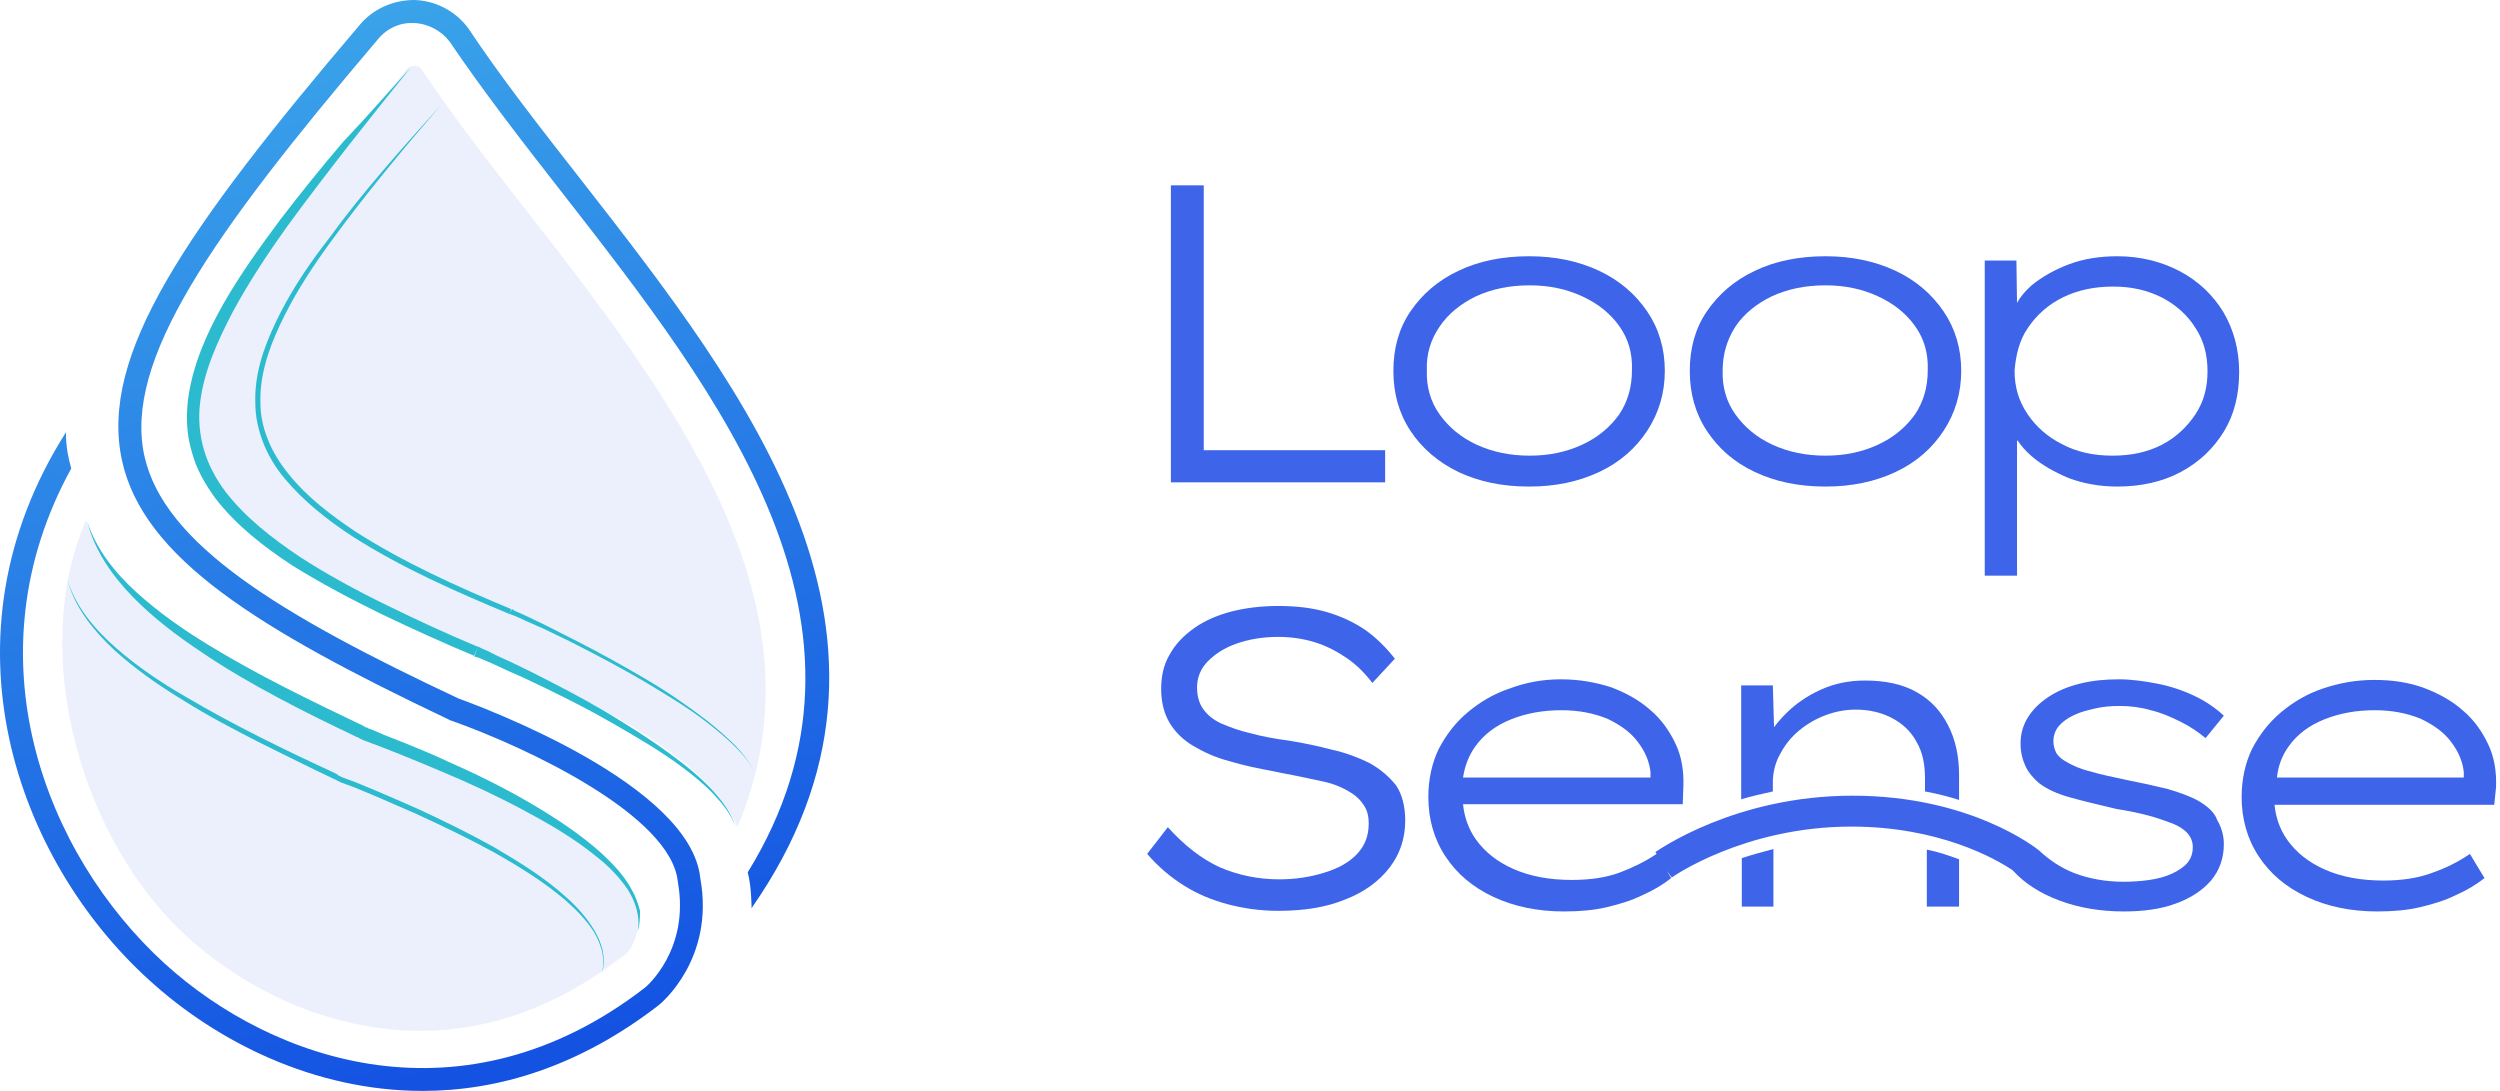 <svg width="110" height="48" viewBox="0 0 110 48" fill="none" xmlns="http://www.w3.org/2000/svg">
<path d="M60.946 19.809H52.965V8.155H51.519V21.223H60.946V19.809Z" fill="#3E64EA"/>
<path d="M64.174 20.769C65.085 21.196 66.102 21.409 67.281 21.409C68.432 21.409 69.45 21.196 70.36 20.769C71.271 20.343 71.967 19.729 72.476 18.956C72.985 18.182 73.252 17.302 73.252 16.316C73.252 15.329 72.985 14.449 72.476 13.702C71.967 12.955 71.271 12.342 70.36 11.915C69.45 11.489 68.432 11.275 67.281 11.275C66.102 11.275 65.058 11.489 64.174 11.915C63.264 12.342 62.567 12.955 62.059 13.702C61.55 14.449 61.309 15.329 61.309 16.316C61.309 17.302 61.55 18.182 62.059 18.956C62.567 19.729 63.29 20.343 64.174 20.769ZM63.344 14.369C63.719 13.809 64.281 13.355 64.951 13.035C65.647 12.715 66.424 12.555 67.307 12.555C68.164 12.555 68.914 12.715 69.611 13.035C70.307 13.355 70.842 13.782 71.244 14.342C71.646 14.902 71.833 15.542 71.806 16.289C71.806 17.036 71.619 17.676 71.244 18.236C70.842 18.796 70.307 19.249 69.611 19.569C68.914 19.889 68.164 20.049 67.307 20.049C66.451 20.049 65.674 19.889 64.978 19.569C64.281 19.249 63.746 18.796 63.344 18.236C62.942 17.676 62.755 17.009 62.782 16.289C62.755 15.596 62.942 14.956 63.344 14.369Z" fill="#3E64EA"/>
<path d="M77.216 20.769C78.126 21.196 79.144 21.409 80.322 21.409C81.474 21.409 82.492 21.196 83.402 20.769C84.313 20.343 85.009 19.729 85.518 18.956C86.026 18.182 86.294 17.302 86.294 16.316C86.294 15.329 86.026 14.449 85.518 13.702C85.009 12.955 84.313 12.342 83.402 11.915C82.492 11.489 81.474 11.275 80.322 11.275C79.144 11.275 78.1 11.489 77.216 11.915C76.305 12.342 75.609 12.955 75.1 13.702C74.591 14.449 74.35 15.329 74.35 16.316C74.35 17.302 74.591 18.182 75.1 18.956C75.609 19.729 76.305 20.343 77.216 20.769ZM76.359 14.369C76.734 13.809 77.296 13.355 77.966 13.035C78.662 12.715 79.439 12.555 80.322 12.555C81.179 12.555 81.929 12.715 82.626 13.035C83.322 13.355 83.857 13.782 84.259 14.342C84.661 14.902 84.848 15.542 84.821 16.289C84.821 17.036 84.634 17.676 84.259 18.236C83.857 18.796 83.322 19.249 82.626 19.569C81.929 19.889 81.179 20.049 80.322 20.049C79.466 20.049 78.689 19.889 77.993 19.569C77.296 19.249 76.761 18.796 76.359 18.236C75.957 17.676 75.77 17.009 75.797 16.289C75.797 15.596 75.984 14.956 76.359 14.369Z" fill="#3E64EA"/>
<path d="M88.775 19.383C88.936 19.622 89.124 19.836 89.365 20.049C89.82 20.449 90.382 20.769 91.025 21.036C91.668 21.276 92.391 21.409 93.167 21.409C94.212 21.409 95.149 21.196 95.952 20.769C96.756 20.343 97.398 19.729 97.854 18.983C98.309 18.236 98.523 17.356 98.523 16.369C98.523 15.382 98.282 14.502 97.827 13.729C97.372 12.982 96.729 12.369 95.925 11.942C95.122 11.515 94.185 11.275 93.167 11.275C92.417 11.275 91.694 11.382 91.052 11.622C90.409 11.862 89.847 12.182 89.391 12.555C89.124 12.795 88.909 13.035 88.749 13.329L88.722 11.462H87.329V25.33H88.749V19.383H88.775ZM89.231 14.422C89.606 13.862 90.114 13.409 90.757 13.089C91.4 12.769 92.15 12.609 92.98 12.609C93.783 12.609 94.479 12.769 95.122 13.089C95.738 13.409 96.247 13.862 96.595 14.422C96.97 14.982 97.131 15.622 97.131 16.342C97.131 17.036 96.97 17.676 96.595 18.236C96.22 18.796 95.738 19.249 95.122 19.569C94.506 19.889 93.783 20.049 92.953 20.049C92.123 20.049 91.373 19.889 90.73 19.543C90.088 19.223 89.579 18.769 89.204 18.209C88.829 17.649 88.641 17.036 88.641 16.316C88.695 15.622 88.856 14.956 89.231 14.422Z" fill="#3E64EA"/>
<path d="M60.25 33.57C59.767 33.33 59.205 33.117 58.589 32.983C57.973 32.824 57.357 32.69 56.688 32.584C56.072 32.504 55.51 32.397 55.028 32.264C54.545 32.157 54.117 31.997 53.742 31.837C53.394 31.677 53.126 31.463 52.939 31.197C52.751 30.93 52.671 30.61 52.671 30.237C52.671 29.81 52.831 29.41 53.153 29.09C53.474 28.77 53.876 28.503 54.412 28.317C54.947 28.13 55.563 28.023 56.233 28.023C56.795 28.023 57.357 28.103 57.866 28.263C58.375 28.423 58.83 28.663 59.259 28.956C59.687 29.25 60.062 29.623 60.383 30.05L61.374 28.983C60.999 28.503 60.571 28.076 60.089 27.73C59.58 27.383 59.018 27.116 58.375 26.93C57.732 26.743 57.036 26.663 56.233 26.663C55.51 26.663 54.84 26.743 54.197 26.903C53.581 27.063 53.019 27.303 52.564 27.623C52.108 27.943 51.734 28.317 51.466 28.797C51.198 29.25 51.091 29.757 51.091 30.317C51.091 30.903 51.225 31.41 51.466 31.81C51.707 32.21 52.055 32.557 52.51 32.824C52.965 33.09 53.474 33.33 54.09 33.49C54.706 33.677 55.349 33.81 56.072 33.944C56.42 34.024 56.768 34.077 57.143 34.157C57.518 34.237 57.893 34.317 58.268 34.397C58.643 34.477 58.964 34.61 59.259 34.77C59.553 34.93 59.794 35.117 59.955 35.357C60.142 35.597 60.223 35.864 60.223 36.237C60.223 36.77 60.062 37.197 59.714 37.571C59.366 37.944 58.884 38.211 58.268 38.397C57.679 38.584 57.009 38.691 56.286 38.691C55.349 38.691 54.465 38.504 53.662 38.157C52.858 37.784 52.108 37.197 51.385 36.397L50.475 37.571C50.957 38.131 51.492 38.584 52.082 38.957C52.671 39.331 53.314 39.597 54.01 39.784C54.706 39.971 55.456 40.077 56.259 40.077C57.384 40.077 58.375 39.917 59.205 39.571C60.035 39.251 60.678 38.771 61.133 38.184C61.589 37.597 61.83 36.904 61.83 36.104C61.83 35.49 61.696 34.957 61.428 34.557C61.106 34.157 60.732 33.837 60.25 33.57Z" fill="#3E64EA"/>
<path d="M96.751 35.25C96.376 35.037 95.92 34.877 95.385 34.717C94.849 34.584 94.233 34.45 93.564 34.317C92.948 34.184 92.412 34.077 91.984 33.944C91.528 33.837 91.18 33.677 90.912 33.517C90.725 33.41 90.591 33.303 90.484 33.144C90.404 32.983 90.35 32.824 90.35 32.61C90.35 32.37 90.43 32.13 90.591 31.943C90.752 31.757 90.966 31.597 91.261 31.463C91.528 31.33 91.85 31.25 92.198 31.17C92.546 31.09 92.894 31.063 93.269 31.063C93.724 31.063 94.18 31.117 94.635 31.25C95.09 31.357 95.519 31.543 95.947 31.757C96.376 31.97 96.724 32.21 97.045 32.477L97.849 31.49C97.474 31.143 97.045 30.85 96.536 30.61C96.028 30.37 95.465 30.183 94.903 30.077C94.34 29.97 93.778 29.89 93.242 29.89C92.626 29.89 92.064 29.943 91.528 30.077C90.993 30.21 90.538 30.397 90.136 30.663C89.734 30.93 89.44 31.223 89.225 31.57C89.011 31.917 88.904 32.29 88.904 32.717C88.904 33.09 88.984 33.41 89.118 33.704C89.252 33.997 89.466 34.237 89.707 34.45C90.055 34.717 90.511 34.93 91.1 35.09C91.662 35.25 92.359 35.41 93.135 35.597C93.671 35.677 94.153 35.784 94.555 35.89C94.956 35.997 95.304 36.13 95.599 36.237C96.188 36.477 96.483 36.824 96.483 37.277C96.483 37.544 96.402 37.784 96.242 37.971C96.081 38.157 95.84 38.317 95.545 38.451C95.251 38.584 94.93 38.664 94.581 38.717C94.206 38.771 93.832 38.797 93.43 38.797C92.653 38.797 91.93 38.664 91.287 38.424C90.671 38.184 90.163 37.837 89.707 37.41C89.573 37.304 86.681 35.01 81.513 35.01C76.344 35.01 72.97 37.41 72.836 37.49L72.89 37.571C72.381 37.917 71.819 38.184 71.256 38.397C70.667 38.611 69.971 38.717 69.167 38.717C68.176 38.717 67.319 38.557 66.596 38.237C65.873 37.917 65.338 37.49 64.936 36.931C64.615 36.477 64.427 35.944 64.374 35.384H74.041L74.068 34.61C74.095 33.917 73.988 33.277 73.72 32.717C73.452 32.157 73.104 31.65 72.595 31.223C72.113 30.797 71.524 30.477 70.881 30.237C70.212 30.023 69.489 29.89 68.685 29.89C67.882 29.89 67.159 30.023 66.436 30.29C65.713 30.53 65.097 30.903 64.561 31.357C64.025 31.81 63.624 32.343 63.303 32.957C63.008 33.57 62.847 34.29 62.847 35.064C62.847 36.024 63.088 36.904 63.597 37.677C64.106 38.451 64.802 39.037 65.713 39.464C66.623 39.891 67.668 40.104 68.819 40.104C69.489 40.104 70.131 40.051 70.694 39.917C71.256 39.784 71.792 39.624 72.274 39.384C72.756 39.171 73.157 38.931 73.532 38.637L73.345 38.317L73.559 38.611C73.586 38.584 76.746 36.37 81.459 36.37C85.316 36.37 87.806 37.784 88.556 38.291C89.091 38.877 89.761 39.304 90.618 39.624C91.475 39.944 92.412 40.104 93.457 40.104C94.314 40.104 95.09 39.997 95.733 39.757C96.402 39.517 96.911 39.171 97.286 38.744C97.661 38.291 97.849 37.757 97.849 37.144C97.849 36.744 97.741 36.397 97.554 36.077C97.447 35.757 97.152 35.49 96.751 35.25ZM64.909 32.85C65.284 32.317 65.82 31.917 66.489 31.65C67.159 31.383 67.882 31.25 68.712 31.25C69.462 31.25 70.131 31.383 70.721 31.623C71.283 31.89 71.738 32.21 72.059 32.637C72.381 33.063 72.568 33.49 72.622 33.97V34.21H64.374C64.454 33.677 64.641 33.224 64.909 32.85Z" fill="#3E64EA"/>
<path d="M109.826 34.637C109.853 33.944 109.746 33.303 109.478 32.743C109.21 32.184 108.862 31.677 108.354 31.25C107.871 30.823 107.282 30.503 106.64 30.263C105.97 30.023 105.274 29.917 104.47 29.917C103.667 29.917 102.944 30.05 102.221 30.29C101.498 30.53 100.882 30.903 100.346 31.357C99.811 31.81 99.409 32.343 99.088 32.957C98.793 33.57 98.632 34.29 98.632 35.064C98.632 36.024 98.873 36.904 99.382 37.677C99.891 38.451 100.587 39.037 101.498 39.464C102.408 39.891 103.453 40.104 104.604 40.104C105.274 40.104 105.917 40.051 106.479 39.917C107.041 39.784 107.577 39.624 108.059 39.384C108.541 39.171 108.943 38.931 109.318 38.637L108.675 37.571C108.139 37.944 107.577 38.211 106.961 38.424C106.372 38.637 105.676 38.744 104.872 38.744C103.881 38.744 103.024 38.584 102.301 38.264C101.578 37.944 101.043 37.517 100.641 36.957C100.32 36.504 100.132 35.97 100.079 35.41H109.746L109.826 34.637ZM100.694 32.85C101.069 32.317 101.605 31.917 102.274 31.65C102.944 31.383 103.667 31.25 104.497 31.25C105.247 31.25 105.917 31.383 106.506 31.623C107.068 31.89 107.523 32.21 107.845 32.637C108.166 33.063 108.354 33.49 108.407 33.97V34.21H100.186C100.239 33.677 100.427 33.224 100.694 32.85Z" fill="#3E64EA"/>
<path d="M84.78 39.891H86.199V37.81C85.771 37.651 85.316 37.49 84.78 37.384V39.891Z" fill="#3E64EA"/>
<path d="M86.199 35.197V34.104C86.199 33.277 86.039 32.53 85.717 31.917C85.396 31.277 84.941 30.797 84.325 30.45C83.709 30.103 82.959 29.943 82.048 29.943C81.352 29.943 80.709 30.077 80.12 30.343C79.531 30.61 79.022 30.957 78.594 31.383C78.379 31.597 78.219 31.783 78.058 31.997L78.005 30.157H76.612V35.17C77.04 35.037 77.523 34.93 78.005 34.824V34.424C78.005 34.05 78.085 33.65 78.272 33.277C78.46 32.904 78.701 32.557 79.022 32.264C79.344 31.97 79.745 31.703 80.201 31.517C80.656 31.33 81.138 31.223 81.647 31.223C82.263 31.223 82.798 31.357 83.254 31.597C83.709 31.837 84.084 32.184 84.325 32.637C84.593 33.09 84.7 33.624 84.7 34.264V34.824C85.289 34.93 85.771 35.064 86.199 35.197Z" fill="#3E64EA"/>
<path d="M76.639 39.891C76.719 39.891 76.826 39.891 76.933 39.891C77.04 39.891 77.174 39.891 77.335 39.891H78.031V37.357C77.523 37.49 77.04 37.624 76.639 37.757V39.891Z" fill="#3E64EA"/>
<g opacity="0.1">
<path d="M32.449 36.387C36.398 27.023 30.248 18.334 23.505 9.702C21.699 7.396 20.006 5.231 18.539 3.037C18.483 2.953 18.37 2.897 18.229 2.897C18.088 2.897 17.975 2.953 17.89 3.065L17.862 3.094C11.091 11.079 7.733 16.029 8.495 19.487C9.2 22.665 13.799 25.392 20.966 28.795C23.335 29.666 30.671 32.478 32.449 36.387Z" fill="#3E64EA"/>
<path d="M27.257 38.524C25.564 36.668 23.815 35.206 19.188 33.547C19.104 33.519 18.116 33.097 18.06 33.069C12.107 30.257 8.523 29.076 5.956 26.292C5.053 25.336 4.178 24.127 3.783 22.89C1.216 28.851 3.642 37.034 8.213 41.196C11.119 43.839 14.871 45.357 18.483 45.357C21.558 45.357 24.492 44.289 27.257 42.18C27.37 42.095 28.358 41.617 27.991 39.649L27.257 38.524Z" fill="#3E64EA"/>
</g>
<path d="M18.088 2.952C16.226 5.258 14.392 7.564 12.642 9.954C11.796 11.135 10.978 12.372 10.273 13.666C9.595 14.959 8.975 16.309 8.805 17.715C8.721 18.418 8.777 19.121 8.975 19.796C9.172 20.471 9.511 21.09 9.934 21.652C10.809 22.777 11.965 23.677 13.178 24.492C14.392 25.279 15.69 25.982 17.015 26.629C18.342 27.276 19.668 27.894 21.022 28.457L20.824 28.879C21.191 28.007 20.937 28.654 21.022 28.457H21.05L21.107 28.485L21.219 28.541L21.417 28.625L21.812 28.822L22.602 29.188C23.138 29.441 23.646 29.694 24.182 29.975C25.226 30.509 26.27 31.072 27.257 31.691C28.273 32.309 29.232 32.956 30.163 33.687C30.614 34.053 31.066 34.446 31.461 34.896C31.856 35.346 32.194 35.824 32.364 36.386C32.166 35.824 31.799 35.374 31.404 34.952C31.009 34.531 30.558 34.165 30.078 33.8C29.147 33.096 28.132 32.506 27.116 31.916C26.1 31.325 25.056 30.791 24.012 30.285C23.477 30.032 22.969 29.778 22.433 29.553L21.643 29.188L21.248 29.019L21.05 28.935L20.937 28.907L20.881 28.879H20.853C20.937 28.682 20.683 29.328 21.05 28.429L20.853 28.851C19.498 28.288 18.144 27.669 16.79 27.023C15.464 26.376 14.138 25.673 12.868 24.886C11.627 24.07 10.414 23.142 9.482 21.933C9.031 21.314 8.636 20.64 8.439 19.88C8.213 19.149 8.185 18.362 8.269 17.603C8.467 16.084 9.087 14.678 9.821 13.385C10.555 12.091 11.429 10.882 12.304 9.701C13.207 8.52 14.138 7.367 15.097 6.242C16.113 5.174 17.1 4.049 18.088 2.952Z" fill="#2CBBCE"/>
<path d="M19.386 4.639C17.721 6.58 16.056 8.576 14.561 10.629C13.799 11.669 13.094 12.738 12.53 13.863C11.965 14.987 11.486 16.197 11.457 17.462C11.457 17.771 11.457 18.081 11.514 18.39C11.57 18.699 11.655 19.009 11.768 19.29C11.993 19.88 12.332 20.414 12.727 20.892C13.517 21.877 14.561 22.664 15.605 23.367C17.749 24.745 20.119 25.813 22.489 26.798L22.404 27.023C22.658 26.629 22.433 26.882 22.489 26.798H22.517L22.574 26.826L22.658 26.882L22.856 26.966L23.223 27.135L23.984 27.501C24.492 27.754 24.972 28.007 25.48 28.26C26.467 28.766 27.426 29.3 28.386 29.863C29.345 30.425 30.248 31.044 31.122 31.718C31.546 32.056 31.969 32.422 32.364 32.815C32.731 33.209 33.097 33.659 33.267 34.193C33.097 33.659 32.731 33.237 32.336 32.843C31.941 32.45 31.517 32.112 31.094 31.775C30.22 31.1 29.26 30.538 28.329 29.975C27.37 29.413 26.411 28.907 25.423 28.4C24.944 28.147 24.436 27.922 23.928 27.669L23.166 27.332L22.799 27.163L22.602 27.079L22.517 27.051L22.461 27.023H22.433C22.517 26.938 22.291 27.191 22.517 26.798L22.433 27.023C20.063 26.038 17.693 24.998 15.492 23.592C14.42 22.889 13.376 22.073 12.53 21.061C12.106 20.555 11.768 19.993 11.542 19.374C11.429 19.065 11.345 18.755 11.288 18.418C11.232 18.081 11.232 17.771 11.232 17.434C11.26 16.112 11.768 14.875 12.36 13.722C12.953 12.569 13.686 11.501 14.476 10.488C15.943 8.464 17.665 6.552 19.386 4.639Z" fill="#2CBBCE"/>
<path d="M28.047 40.998C28.188 40.352 27.962 39.677 27.624 39.142C27.257 38.608 26.806 38.13 26.298 37.736C25.282 36.893 24.154 36.246 22.997 35.627C21.84 35.009 20.627 34.446 19.414 33.94C18.821 33.687 18.201 33.434 17.58 33.181L16.649 32.816L16.197 32.647L15.972 32.562L15.859 32.506L15.802 32.478C15.774 32.45 15.774 32.478 15.633 32.366L15.746 32.45C14.561 31.888 13.404 31.325 12.248 30.706C11.091 30.088 9.962 29.441 8.89 28.71C7.79 27.979 6.746 27.192 5.843 26.264C4.94 25.336 4.15 24.211 3.84 22.946C4.235 24.183 5.081 25.223 6.012 26.067C6.971 26.939 8.015 27.67 9.116 28.345C10.216 29.019 11.345 29.638 12.501 30.229C13.658 30.819 14.815 31.381 16 31.944L16.113 32.028C16.028 31.916 16.056 31.972 16.056 31.972L16.113 32L16.226 32.056L16.451 32.141L16.903 32.337L17.834 32.703C18.454 32.956 19.075 33.209 19.668 33.49C20.881 34.025 22.094 34.615 23.251 35.29C24.408 35.965 25.536 36.696 26.524 37.596C27.003 38.046 27.483 38.552 27.793 39.142C27.962 39.424 28.075 39.761 28.16 40.07C28.16 40.352 28.16 40.689 28.047 40.998Z" fill="#2CBBCE"/>
<path d="M26.496 42.799C26.552 42.49 26.552 42.152 26.496 41.871C26.411 41.562 26.298 41.28 26.129 40.999C25.79 40.465 25.339 40.015 24.859 39.593C23.9 38.778 22.8 38.103 21.699 37.484C20.571 36.866 19.442 36.331 18.285 35.797C17.693 35.544 17.129 35.291 16.536 35.038L15.662 34.672L15.21 34.504L14.985 34.419L14.872 34.363L14.815 34.335C14.787 34.307 14.787 34.335 14.702 34.251L14.759 34.307C13.63 33.773 12.502 33.21 11.373 32.648C10.273 32.085 9.144 31.495 8.072 30.82C7 30.173 5.956 29.442 5.025 28.599C4.122 27.755 3.276 26.715 2.965 25.505C3.332 26.715 4.179 27.699 5.11 28.514C6.041 29.33 7.085 30.033 8.157 30.651C10.301 31.917 12.558 33.013 14.815 34.054L14.872 34.11C14.843 34.054 14.872 34.082 14.872 34.11L14.928 34.138L15.041 34.194L15.267 34.279L15.718 34.447L16.593 34.813C17.185 35.066 17.778 35.319 18.342 35.572C19.499 36.106 20.655 36.669 21.756 37.287C22.856 37.934 23.956 38.609 24.916 39.481C25.395 39.903 25.819 40.381 26.157 40.943C26.326 41.224 26.439 41.505 26.524 41.843C26.58 42.152 26.58 42.49 26.496 42.799Z" fill="#2CBBCE"/>
<path d="M18.596 48C13.828 48 9.539 45.835 6.577 43.135C0.765 37.877 -2.847 28.063 2.909 19.009C2.909 19.009 2.852 19.627 3.135 20.612C-1.408 28.879 1.978 37.596 7.254 42.404C12.022 46.735 20.401 49.603 28.358 43.473C28.442 43.416 30.361 41.786 29.825 38.805C29.543 35.88 23.166 32.872 19.809 31.691C19.781 31.691 19.781 31.691 19.753 31.663C11.345 27.67 6.295 24.548 5.364 20.246C4.376 15.634 8.1 10.179 15.803 1.125C16.395 0.394 17.298 0 18.229 0C19.16 0.028 20.035 0.478 20.599 1.237C22.038 3.402 23.731 5.568 25.536 7.873C32.928 17.35 41.336 28.119 33.069 39.958C33.069 39.958 33.069 39.002 32.9 38.383C39.587 27.529 31.715 17.434 24.746 8.492C22.941 6.186 21.248 3.993 19.781 1.828C19.414 1.35 18.85 1.04 18.201 1.012C17.58 0.984 16.988 1.265 16.593 1.772C9.257 10.404 5.448 15.887 6.351 20.049C7.197 23.93 12.276 27.023 20.176 30.735C21.332 31.156 30.389 34.531 30.812 38.636C31.461 42.179 29.091 44.148 28.978 44.232C25.48 46.931 21.925 48 18.596 48Z" fill="url(#paint0_linear_2231_63346)"/>
<defs>
<linearGradient id="paint0_linear_2231_63346" x1="11.686" y1="-3.728" x2="28.654" y2="61.538" gradientUnits="userSpaceOnUse">
<stop stop-color="#3EACEA"/>
<stop offset="1" stop-color="#0737E0"/>
</linearGradient>
</defs>
</svg>
